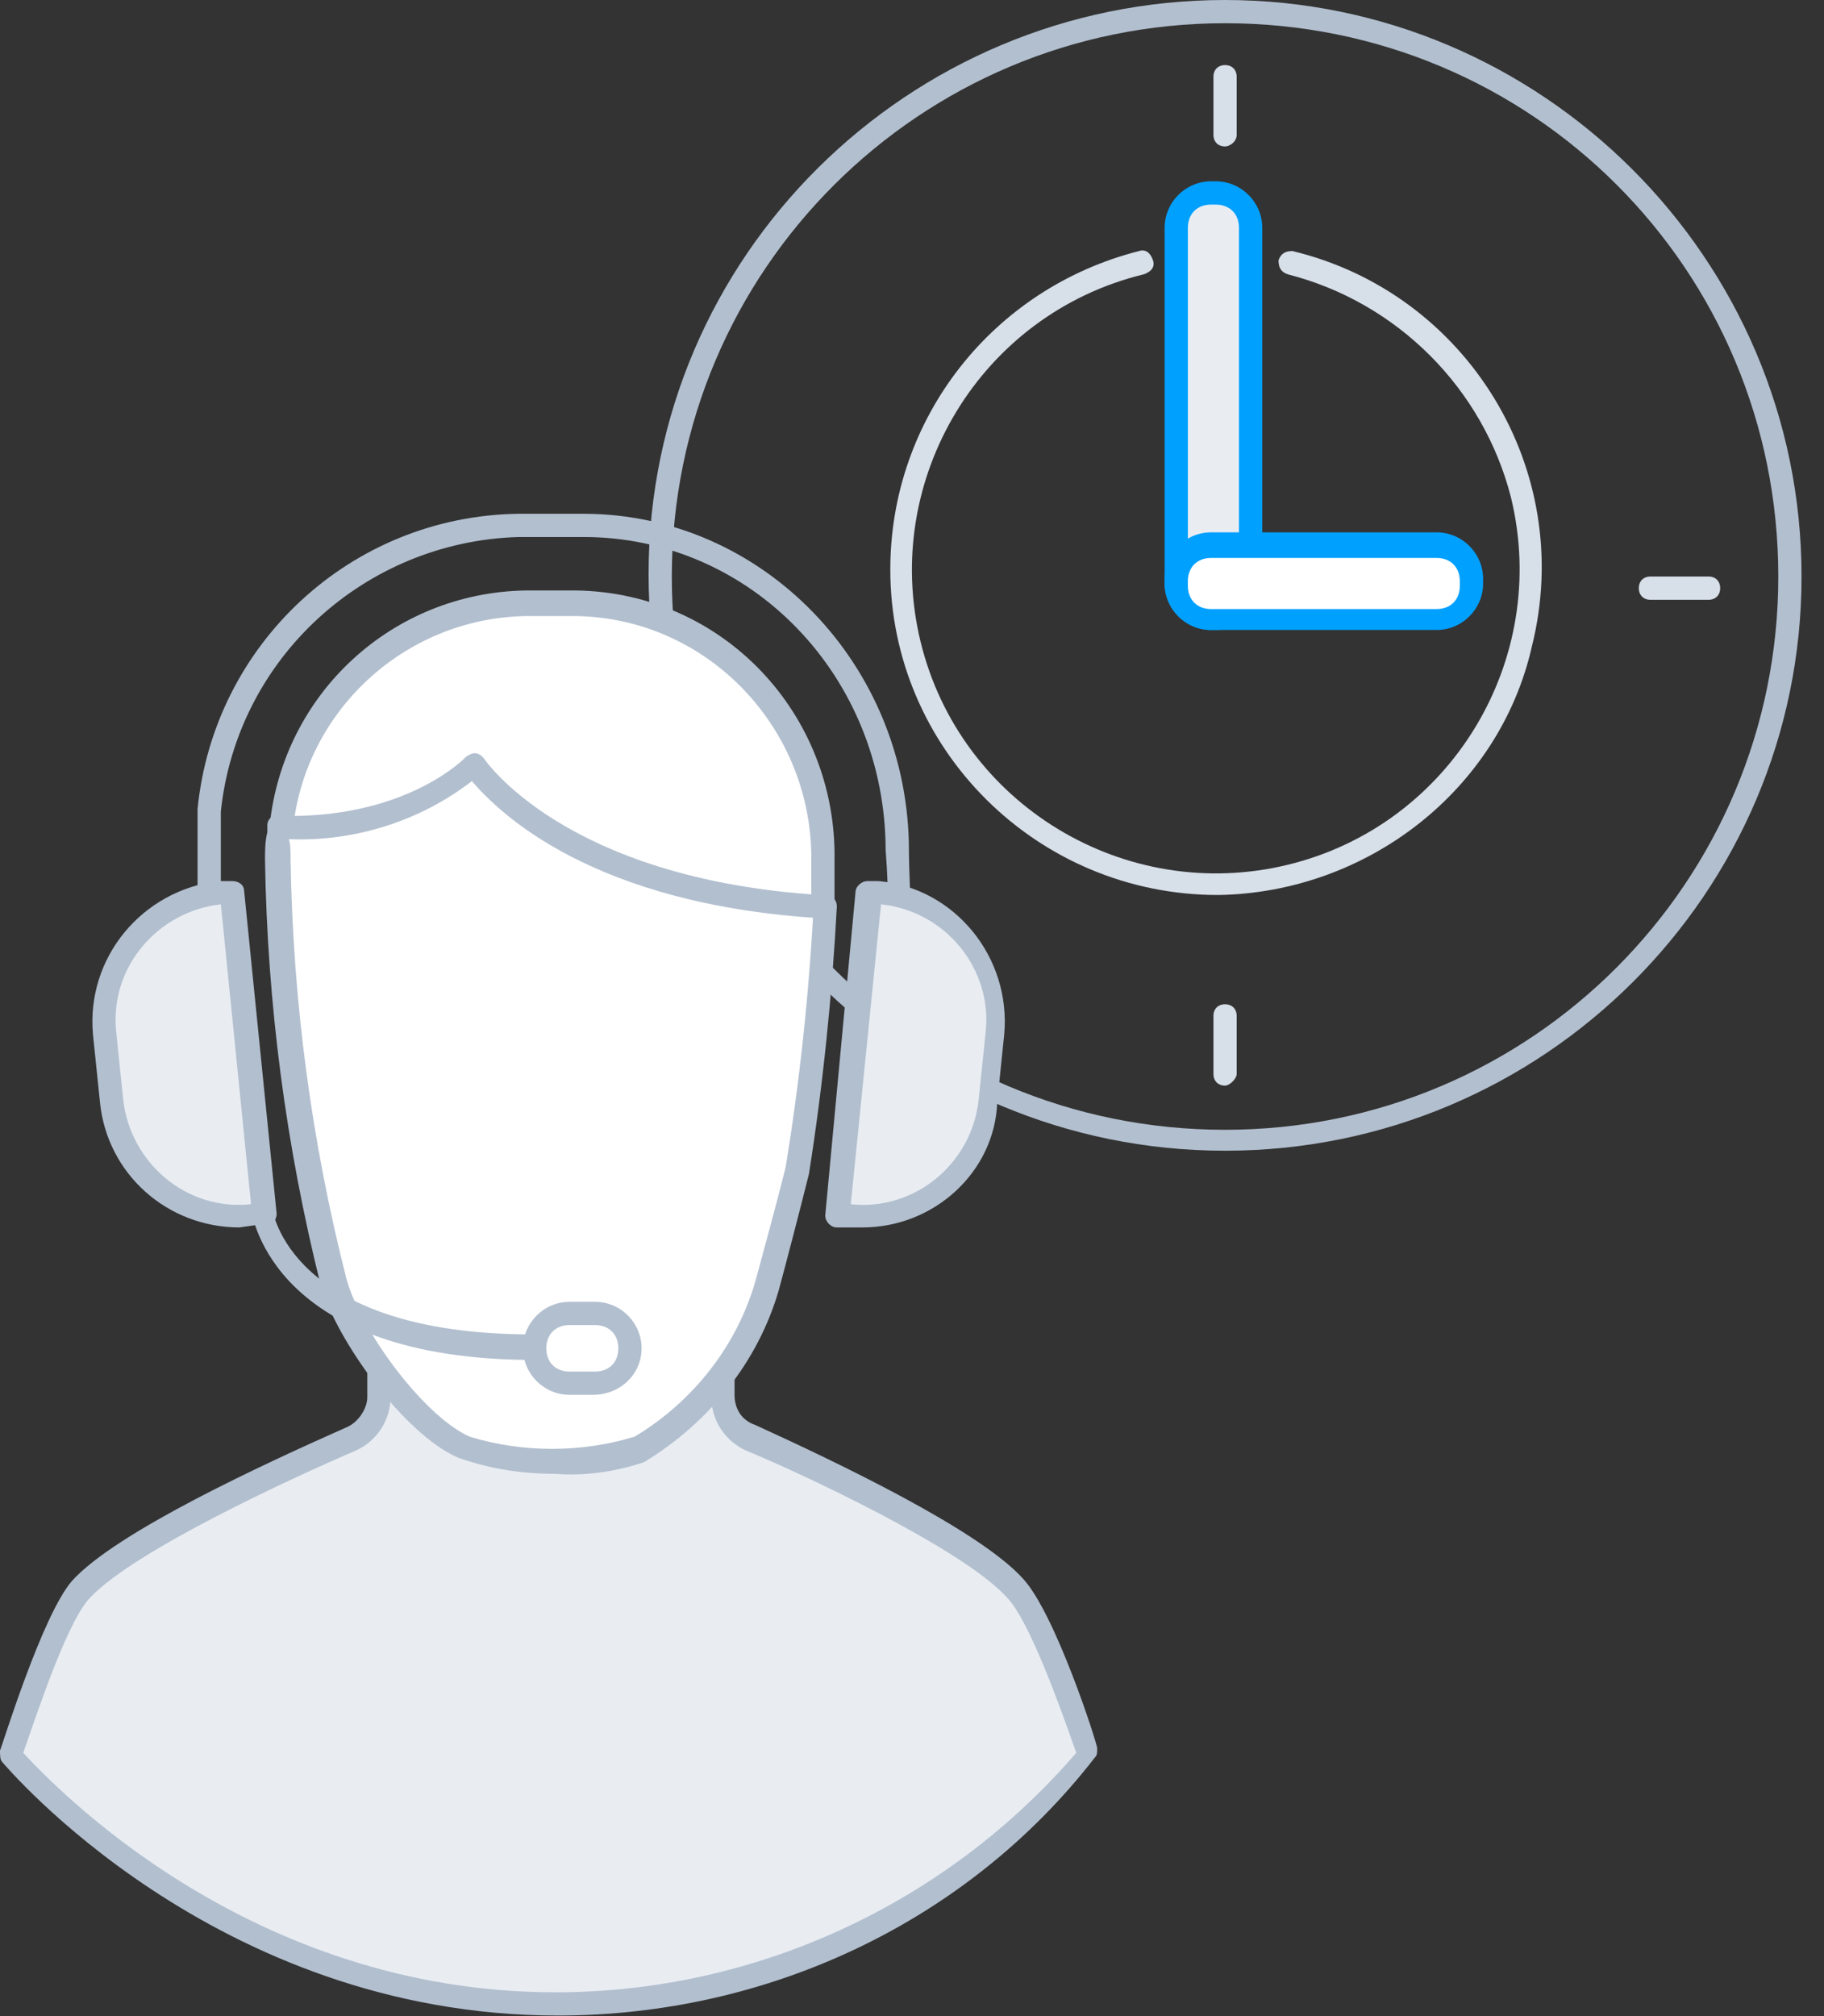 <svg width="38" height="42" viewBox="0 0 38 42" fill="none" xmlns="http://www.w3.org/2000/svg">
<rect x="0" y="0" width="38" height="42" fill="#333333" stroke="none"/>
<path d="M35.595 12.495H34.384C34.239 12.495 34.142 12.398 34.142 12.252C34.142 12.107 34.239 12.01 34.384 12.01H35.595C35.74 12.01 35.837 12.107 35.837 12.252C35.837 12.398 35.74 12.495 35.595 12.495Z" fill="#D7DFE9"/>
<path d="M25.522 3.051C25.377 3.051 25.28 2.954 25.28 2.809V1.598C25.28 1.453 25.377 1.356 25.522 1.356C25.667 1.356 25.764 1.453 25.764 1.598V2.809C25.764 2.954 25.619 3.051 25.522 3.051Z" fill="#D7DFE9"/>
<path d="M25.522 22.616C25.377 22.616 25.28 22.519 25.28 22.374V21.163C25.28 21.018 25.377 20.921 25.522 20.921C25.667 20.921 25.764 21.018 25.764 21.163V22.374C25.764 22.471 25.619 22.616 25.522 22.616Z" fill="#D7DFE9"/>
<path d="M25.377 18.645C21.599 18.645 18.548 15.594 18.548 11.865C18.548 8.717 20.679 6.005 23.73 5.23C23.875 5.182 23.972 5.279 24.021 5.424C24.069 5.569 23.972 5.666 23.827 5.715C20.437 6.538 18.355 9.976 19.178 13.366C20.001 16.756 23.439 18.839 26.829 18.015C30.22 17.192 32.302 13.754 31.479 10.364C30.898 8.088 29.106 6.296 26.829 5.715C26.684 5.666 26.636 5.569 26.636 5.424C26.684 5.279 26.781 5.23 26.926 5.23C30.558 6.102 32.835 9.783 31.915 13.463C31.237 16.466 28.476 18.597 25.377 18.645Z" fill="#D7DFE9"/>
<path d="M25.328 12.882H25.231C24.844 12.882 24.505 12.543 24.505 12.156V4.746C24.505 4.359 24.844 4.02 25.231 4.02H25.328C25.716 4.02 26.055 4.359 26.055 4.746V12.156C26.055 12.543 25.716 12.882 25.328 12.882Z" fill="#E9EDF2"/>
<path d="M25.328 13.124H25.231C24.699 13.124 24.263 12.688 24.263 12.156V4.746C24.263 4.213 24.699 3.777 25.231 3.777H25.328C25.861 3.777 26.297 4.213 26.297 4.746V12.156C26.297 12.688 25.861 13.124 25.328 13.124ZM25.231 4.262C24.941 4.262 24.747 4.455 24.747 4.746V12.156C24.747 12.446 24.941 12.64 25.231 12.64H25.328C25.619 12.64 25.812 12.446 25.812 12.156V4.746C25.812 4.455 25.619 4.262 25.328 4.262H25.231Z" fill="#00A0FF"/>
<path d="M24.505 12.156V12.059C24.505 11.671 24.844 11.332 25.231 11.332H29.929C30.316 11.332 30.655 11.671 30.655 12.059V12.156C30.655 12.543 30.316 12.882 29.929 12.882H25.231C24.844 12.882 24.505 12.543 24.505 12.156Z" fill="white"/>
<path d="M29.929 13.124H25.231C24.699 13.124 24.263 12.688 24.263 12.156V12.059C24.263 11.526 24.699 11.09 25.231 11.09H29.929C30.462 11.09 30.898 11.526 30.898 12.059V12.156C30.898 12.688 30.462 13.124 29.929 13.124ZM25.231 11.623C24.941 11.623 24.747 11.817 24.747 12.107V12.204C24.747 12.495 24.941 12.688 25.231 12.688H29.929C30.22 12.688 30.413 12.495 30.413 12.204V12.107C30.413 11.817 30.22 11.623 29.929 11.623H25.231Z" fill="#00A0FF"/>
<path d="M25.522 23.972C18.887 23.972 13.512 18.597 13.512 11.962C13.512 5.327 18.936 0 25.522 0C32.108 0 37.532 5.376 37.532 12.01C37.532 18.597 32.157 23.972 25.522 23.972ZM25.522 0.484C19.178 0.484 13.996 5.618 13.996 12.01C13.996 18.403 19.129 23.536 25.522 23.536C31.915 23.536 37.048 18.355 37.048 12.01C37.048 5.618 31.915 0.484 25.522 0.484Z" fill="#B2BFCF"/>
<path d="M7.894 28.234V29.106C7.894 29.493 7.652 29.832 7.313 29.977C5.908 30.559 2.664 32.06 1.695 33.077C1.065 33.755 0.242 36.564 0.242 36.564C0.242 36.564 4.504 41.746 11.623 41.746C15.933 41.746 20.001 39.857 22.713 36.564C22.713 36.564 21.841 33.803 21.212 33.077C20.292 32.06 17.047 30.559 15.691 29.929C15.352 29.784 15.11 29.445 15.11 29.057V28.186" fill="#E9EDF2"/>
<path d="M11.623 41.988C4.455 41.988 0.097 36.758 0.048 36.709C1.84019e-07 36.661 0 36.564 0 36.467C0.048 36.37 0.872 33.658 1.501 32.932C2.421 31.915 5.472 30.51 7.216 29.735C7.458 29.638 7.652 29.348 7.652 29.106V28.234H8.136V29.106C8.136 29.59 7.845 30.026 7.41 30.22C6.054 30.801 2.809 32.302 1.889 33.271C1.404 33.755 0.775 35.692 0.484 36.515C1.114 37.193 5.182 41.504 11.575 41.504C15.739 41.504 19.71 39.663 22.422 36.515C22.132 35.692 21.454 33.755 20.97 33.271C20.049 32.254 16.611 30.655 15.546 30.22C15.11 30.026 14.819 29.59 14.819 29.106V28.234H15.303V29.057C15.303 29.348 15.449 29.59 15.739 29.687C17.434 30.462 20.389 31.866 21.309 32.883C21.987 33.61 22.858 36.322 22.858 36.419C22.858 36.515 22.858 36.564 22.81 36.612C20.146 40.051 15.982 41.988 11.623 41.988Z" fill="#B2BFCF"/>
<path d="M5.86 17.289C6.102 14.674 8.281 12.688 10.945 12.591H12.01C14.916 12.64 17.192 15.061 17.144 17.967C17.144 17.967 17.144 18.403 17.144 18.936" fill="white"/>
<path d="M17.144 19.178C16.998 19.178 16.902 19.081 16.902 18.936C16.902 18.403 16.902 17.967 16.902 17.967C16.95 15.207 14.771 12.882 12.01 12.834H10.945C8.427 12.882 6.344 14.819 6.102 17.289C6.102 17.434 5.957 17.531 5.811 17.483C5.666 17.483 5.569 17.337 5.618 17.192C5.908 14.432 8.184 12.349 10.945 12.301H12.01C15.061 12.349 17.434 14.868 17.386 17.919C17.386 17.919 17.386 18.355 17.386 18.887C17.386 19.032 17.289 19.178 17.144 19.178Z" fill="#B2BFCF"/>
<path d="M18.742 19.178C18.597 19.178 18.5 19.081 18.5 18.936C18.5 18.258 18.451 17.725 18.451 17.725C18.451 14.093 15.643 11.187 12.156 11.187H10.8C7.603 11.284 4.94 13.705 4.601 16.902V18.645C4.601 18.79 4.504 18.887 4.359 18.887C4.213 18.887 4.116 18.79 4.116 18.645V16.853C4.455 13.415 7.313 10.751 10.8 10.703H12.156C15.885 10.703 18.936 13.851 18.936 17.725C18.936 17.725 18.936 18.258 18.984 18.936C18.984 19.032 18.887 19.178 18.742 19.178Z" fill="#B2BFCF"/>
<path d="M5.86 17.289C5.811 17.483 5.811 17.725 5.811 17.919C5.86 20.873 6.247 23.827 6.974 26.733C7.264 27.846 8.62 29.735 9.686 30.171C10.509 30.558 12.495 30.558 13.318 30.171C14.626 29.396 15.546 28.186 15.982 26.733C16.127 26.2 16.417 25.134 16.611 24.36C16.902 22.519 17.095 20.727 17.192 18.839" fill="white"/>
<path d="M11.575 30.704C10.896 30.704 10.219 30.607 9.54 30.365C8.427 29.881 7.022 27.943 6.683 26.781C5.957 23.875 5.569 20.921 5.521 17.919C5.521 17.725 5.521 17.531 5.569 17.337V17.192C5.569 17.047 5.715 16.95 5.811 16.998C5.957 16.998 6.054 17.144 6.005 17.289V17.434C6.054 17.58 6.054 17.725 6.054 17.919C6.102 20.873 6.489 23.779 7.216 26.636C7.506 27.701 8.814 29.493 9.783 29.929C10.896 30.268 12.107 30.268 13.221 29.929C14.432 29.203 15.352 28.04 15.739 26.684C15.885 26.151 16.175 25.086 16.369 24.311C16.66 22.519 16.853 20.727 16.95 18.887C16.95 18.742 17.047 18.645 17.192 18.645C17.337 18.645 17.434 18.742 17.434 18.887C17.337 20.727 17.144 22.616 16.853 24.456C16.66 25.231 16.369 26.345 16.224 26.878C15.788 28.379 14.771 29.638 13.415 30.462C12.834 30.655 12.204 30.752 11.575 30.704Z" fill="#B2BFCF"/>
<path d="M17.095 19.129C12.349 18.839 10.412 16.95 9.831 16.272C8.766 17.095 7.41 17.531 6.054 17.483C5.908 17.483 5.811 17.386 5.811 17.241C5.811 17.095 5.908 16.998 6.054 16.998C8.523 16.998 9.686 15.788 9.686 15.788C9.734 15.739 9.831 15.691 9.879 15.691C9.976 15.691 10.025 15.739 10.073 15.788C10.073 15.788 11.72 18.306 17.095 18.645C17.241 18.645 17.337 18.742 17.337 18.887C17.337 19.032 17.241 19.129 17.095 19.129Z" fill="#B2BFCF"/>
<path d="M17.725 25.28H17.483L18.112 18.548H18.355C19.807 18.694 20.873 20.001 20.727 21.454L20.582 22.858C20.485 24.36 19.178 25.425 17.725 25.28Z" fill="#E9EDF2"/>
<path d="M17.967 25.57H17.677H17.434C17.289 25.57 17.192 25.425 17.192 25.328L17.822 18.597C17.822 18.451 17.967 18.355 18.064 18.355H18.306C19.904 18.5 21.067 19.953 20.921 21.551L20.776 22.955C20.727 24.408 19.468 25.57 17.967 25.57ZM17.725 25.086C19.032 25.231 20.243 24.263 20.389 22.907L20.534 21.502C20.679 20.195 19.71 18.984 18.355 18.839L17.725 25.086Z" fill="#B2BFCF"/>
<path d="M4.601 18.597H4.843L5.472 25.328H5.23C3.777 25.474 2.47 24.408 2.325 22.955L2.179 21.502C2.082 20.049 3.148 18.742 4.601 18.597Z" fill="#E9EDF2"/>
<path d="M4.988 25.57C3.487 25.57 2.228 24.456 2.082 22.955L1.937 21.551C1.792 19.953 2.954 18.548 4.552 18.355H4.601H4.843C4.988 18.355 5.085 18.451 5.085 18.548L5.763 25.28C5.763 25.425 5.666 25.522 5.569 25.522H5.327L4.988 25.57ZM4.601 18.839C3.293 18.984 2.276 20.146 2.421 21.502L2.567 22.907C2.712 24.214 3.874 25.231 5.23 25.086L4.601 18.839Z" fill="#B2BFCF"/>
<path d="M11.139 28.331C5.666 28.331 5.279 25.328 5.23 25.231C5.23 25.086 5.327 24.989 5.424 24.941C5.569 24.941 5.666 25.038 5.666 25.134C5.666 25.231 6.054 27.798 11.09 27.798C11.236 27.798 11.332 27.895 11.332 28.04C11.332 28.186 11.284 28.331 11.139 28.331Z" fill="#B2BFCF"/>
<path d="M12.349 29.057H11.865C11.332 29.057 10.896 28.621 10.896 28.089C10.896 27.556 11.332 27.12 11.865 27.12H12.398C12.931 27.12 13.366 27.556 13.366 28.089C13.366 28.621 12.931 29.057 12.349 29.057C12.398 29.057 12.398 29.057 12.349 29.057ZM11.865 27.604C11.575 27.604 11.381 27.798 11.381 28.089C11.381 28.379 11.575 28.573 11.865 28.573H12.398C12.688 28.573 12.882 28.379 12.882 28.089C12.882 27.798 12.688 27.604 12.398 27.604H11.865Z" fill="#B2BFCF"/>
</svg>
